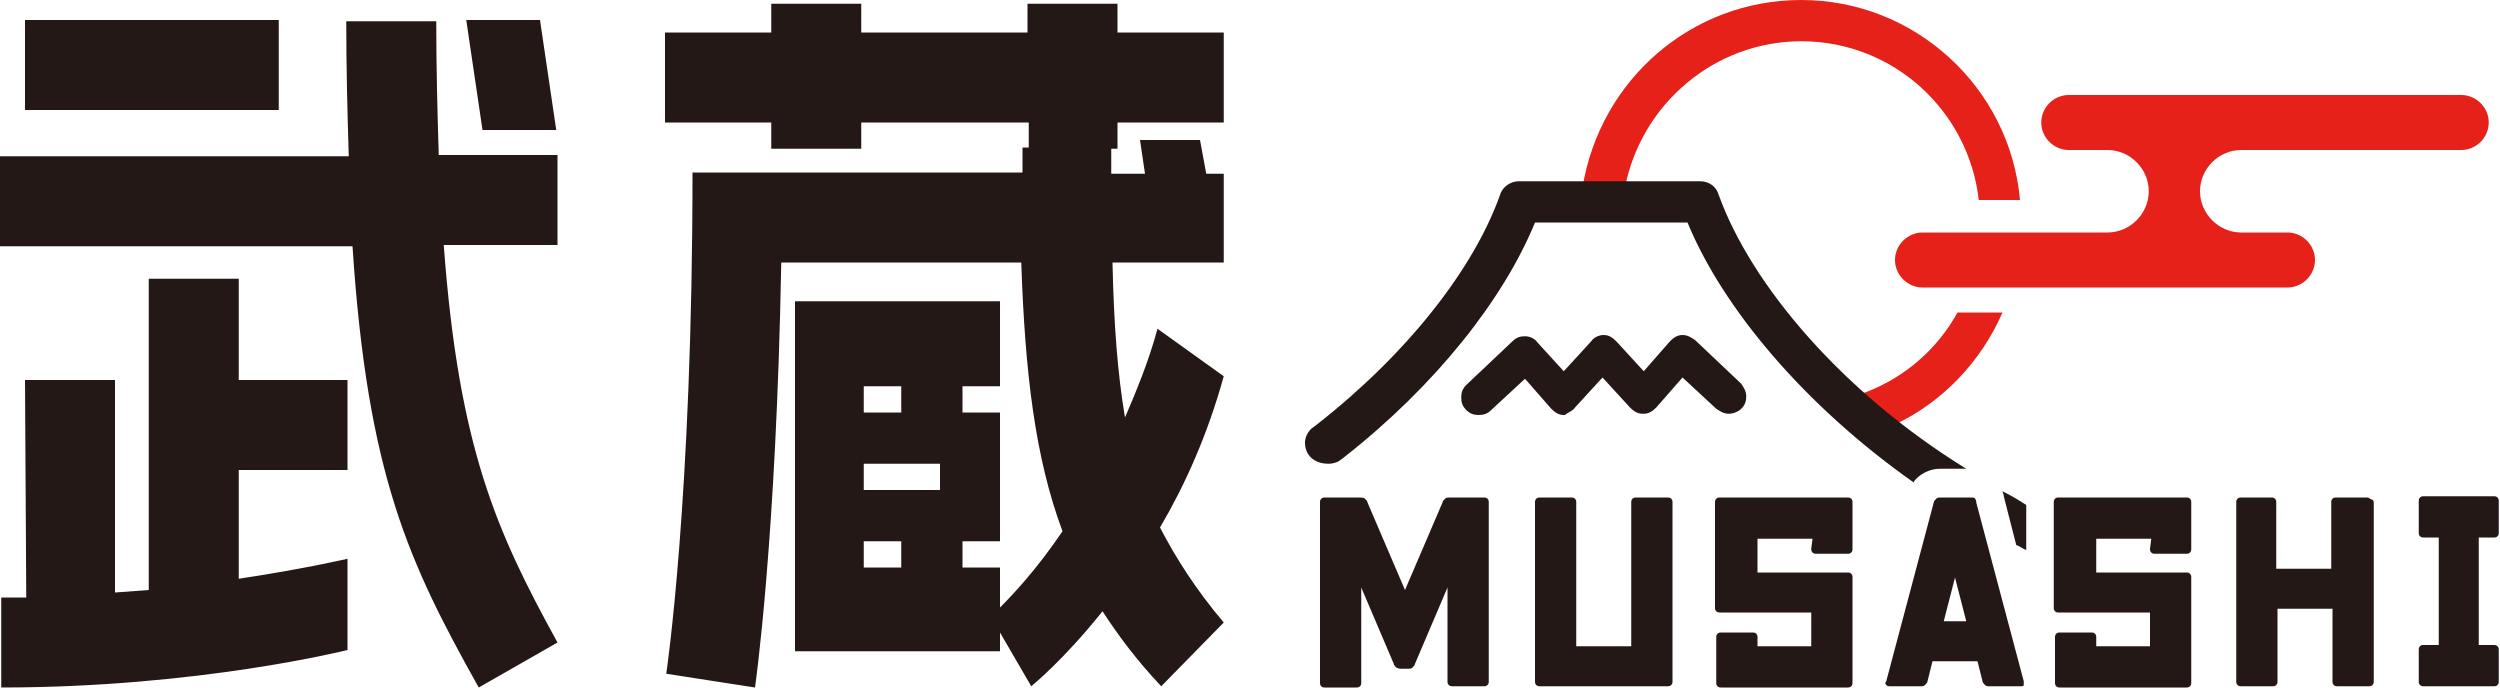 <?xml version="1.0" encoding="utf-8"?>
<!-- Generator: Adobe Illustrator 27.8.1, SVG Export Plug-In . SVG Version: 6.00 Build 0)  -->
<svg version="1.1" id="レイヤー_1" xmlns="http://www.w3.org/2000/svg" xmlns:xlink="http://www.w3.org/1999/xlink" x="0px"
	 y="0px" viewBox="0 0 200 55" style="enable-background:new 0 0 200 55;" xml:space="preserve">
<style type="text/css">
	.st0{fill:#E6211A;}
	.st1{fill:#231815;}
</style>
<g>
	<path class="st0" d="M168.6,18.6c1.8,0,3.3-1.5,3.3-3.3s-1.5-3.3-3.3-3.3h-3.1c-1.2,0-2.2-1-2.2-2.2s1-2.2,2.2-2.2h31.4
		c1.2,0,2.2,1,2.2,2.2s-1,2.2-2.2,2.2h-17.6c-1.8,0-3.3,1.5-3.3,3.3s1.5,3.3,3.3,3.3h3.7c1.2,0,2.2,1,2.2,2.2s-1,2.2-2.2,2.2h-29.2
		c-1.2,0-2.2-1-2.2-2.2s1-2.2,2.2-2.2H168.6z M130,15c1.3-6.7,7.2-11.7,14.1-11.7c7.4,0,13.4,5.6,14.2,12.7h3.3
		c-0.8-9-8.4-16-17.5-16c-8.8,0-16.1,6.4-17.5,15H130z M151.5,34c3.9-1.8,7-5.1,8.7-9h-3.6c-1.6,2.9-4.2,5.2-7.4,6.4
		c-0.1,0-0.2,0.1-0.3,0.2C149.7,32.5,150.6,33.3,151.5,34z"/>
</g>
<g>
	<path class="st1" d="M108.8,39.8c0.1,0,0.3,0,0.4,0.1s0.2,0.2,0.2,0.3l3,7l3-7c0-0.1,0.1-0.2,0.2-0.3s0.2-0.1,0.4-0.1h2.7
		c0.1,0,0.2,0,0.3,0.1c0.1,0.1,0.1,0.2,0.1,0.3v14.3c0,0.1,0,0.2-0.1,0.3s-0.2,0.1-0.3,0.1h-2.5c-0.1,0-0.2,0-0.3-0.1
		c-0.1-0.1-0.1-0.2-0.1-0.3V47l-2.6,6.1c0,0.1-0.1,0.2-0.2,0.3s-0.2,0.1-0.4,0.1h-0.5c-0.1,0-0.2,0-0.4-0.1
		c-0.1-0.1-0.2-0.2-0.2-0.3l-2.6-6.1v7.6c0,0.1,0,0.2-0.1,0.3s-0.2,0.1-0.3,0.1H106c-0.1,0-0.2,0-0.3-0.1c-0.1-0.1-0.1-0.2-0.1-0.3
		V40.2c0-0.1,0-0.2,0.1-0.3s0.2-0.1,0.3-0.1C106,39.8,108.8,39.8,108.8,39.8z M122.8,54.5V40.2c0-0.1,0-0.2,0.1-0.3s0.2-0.1,0.3-0.1
		h2.5c0.1,0,0.2,0,0.3,0.1c0.1,0.1,0.1,0.2,0.1,0.3v11.5h4.4V40.2c0-0.1,0-0.2,0.1-0.3s0.2-0.1,0.3-0.1h2.5c0.1,0,0.2,0,0.3,0.1
		s0.1,0.2,0.1,0.3v14.3c0,0.1,0,0.2-0.1,0.3s-0.2,0.1-0.3,0.1h-2.9h-7.3c-0.1,0-0.2,0-0.3-0.1S122.8,54.6,122.8,54.5z M145,43.1
		h-4.4v2.7h3.2h3.1h0.9c0.1,0,0.2,0,0.3,0.1s0.1,0.2,0.1,0.3v8.4c0,0.1,0,0.2-0.1,0.3s-0.2,0.1-0.3,0.1h-0.9h-9.2
		c-0.1,0-0.2,0-0.3-0.1s-0.1-0.2-0.1-0.3V51c0-0.1,0-0.2,0.1-0.3s0.2-0.1,0.3-0.1h2.5c0.1,0,0.2,0,0.3,0.1s0.1,0.2,0.1,0.3v0.7h4.3
		V49h-6.4h-0.9c-0.1,0-0.2,0-0.3-0.1s-0.1-0.2-0.1-0.3v-8.4c0-0.1,0-0.2,0.1-0.3s0.2-0.1,0.3-0.1h2h6.1h0.1h2c0.1,0,0.2,0,0.3,0.1
		s0.1,0.2,0.1,0.3v3.7c0,0.1,0,0.2-0.1,0.3s-0.2,0.1-0.3,0.1h-2.5c-0.1,0-0.2,0-0.3-0.1s-0.1-0.2-0.1-0.3L145,43.1L145,43.1z
		 M158.1,40.2l3.8,14.3c0,0.1,0,0.2,0,0.3s-0.1,0.1-0.3,0.1h-2.5c-0.1,0-0.2,0-0.3-0.1s-0.2-0.2-0.2-0.3l-0.4-1.6h-3.6l-0.4,1.6
		c0,0.1-0.1,0.2-0.2,0.3c-0.1,0.1-0.2,0.1-0.3,0.1h-2.5c-0.1,0-0.2,0-0.3-0.1s-0.1-0.2,0-0.3l3.8-14.3c0-0.1,0.1-0.2,0.2-0.3
		c0.1-0.1,0.2-0.1,0.3-0.1h2.5c0.1,0,0.3,0,0.3,0.1C158.1,40,158.1,40.1,158.1,40.2z M157.3,49.7l-0.9-3.5l-0.9,3.5H157.3z
		 M172.1,43.1h-4.4v2.7h3.2h3.1h0.9c0.1,0,0.2,0,0.3,0.1s0.1,0.2,0.1,0.3v8.4c0,0.1,0,0.2-0.1,0.3S175,55,174.9,55H174h-9.2
		c-0.1,0-0.2,0-0.3-0.1s-0.1-0.2-0.1-0.3V51c0-0.1,0-0.2,0.1-0.3s0.2-0.1,0.3-0.1h2.5c0.1,0,0.2,0,0.3,0.1s0.1,0.2,0.1,0.3v0.7h4.3
		V49h-6.4h-0.9c-0.1,0-0.2,0-0.3-0.1s-0.1-0.2-0.1-0.3v-8.4c0-0.1,0-0.2,0.1-0.3s0.2-0.1,0.3-0.1h2h6.1h0.1h2c0.1,0,0.2,0,0.3,0.1
		s0.1,0.2,0.1,0.3v3.7c0,0.1,0,0.2-0.1,0.3s-0.2,0.1-0.3,0.1h-2.5c-0.1,0-0.2,0-0.3-0.1S172,44,172,43.9L172.1,43.1L172.1,43.1z
		 M189.9,40.2v14.3c0,0.1,0,0.2-0.1,0.3s-0.2,0.1-0.3,0.1H187c-0.1,0-0.2,0-0.3-0.1s-0.1-0.2-0.1-0.3v-5.8h-4.4v5.8
		c0,0.1,0,0.2-0.1,0.3s-0.2,0.1-0.3,0.1h-2.5c-0.1,0-0.2,0-0.3-0.1s-0.1-0.2-0.1-0.3V40.2c0-0.1,0-0.2,0.1-0.3s0.2-0.1,0.3-0.1h2.4
		c0.1,0,0.2,0,0.3,0.1s0.1,0.2,0.1,0.3v5.3h4.4v-5.3c0-0.1,0-0.2,0.1-0.3s0.2-0.1,0.3-0.1h2.4c0.1,0,0.2,0,0.3,0.1
		C189.9,40,189.9,40.1,189.9,40.2z M195.1,43h-1.2c-0.1,0-0.2,0-0.3-0.1s-0.1-0.2-0.1-0.3v-2.5c0-0.1,0-0.2,0.1-0.3s0.2-0.1,0.3-0.1
		h2.8h2.8c0.1,0,0.2,0,0.3,0.1s0.1,0.2,0.1,0.3v2.5c0,0.1,0,0.2-0.1,0.3s-0.2,0.1-0.3,0.1h-1.2v8.6h1.2c0.1,0,0.2,0,0.3,0.1
		s0.1,0.2,0.1,0.3v2.5c0,0.1,0,0.2-0.1,0.3s-0.2,0.1-0.3,0.1h-2.8h-2.8c-0.1,0-0.2,0-0.3-0.1s-0.1-0.2-0.1-0.3V52
		c0-0.1,0-0.2,0.1-0.3s0.2-0.1,0.3-0.1h1.2V43z M34.9,1.6c0,4,0.1,7.5,0.2,10.8h9.5v7.2h-9.1c1.2,16.2,4.2,22.9,9.1,31.8L38.3,55
		c-5.6-10-8.9-17-10.1-35.3H0v-7.2h27.9c-0.1-3.3-0.2-6.9-0.2-10.8h7.2V1.6z M2,30.4h7.2v17l2.7-0.2V22.3h7.2v8.1h8.7v7.2h-8.7v8.7
		c5.3-0.8,8.7-1.6,8.7-1.6V52c0,0-11.9,3-27.7,3v-7.2h2L2,30.4L2,30.4z M2,8.8V1.6h20.3v7.2H2z M37.3,1.6h5.9l1.3,8.8h-5.9L37.3,1.6
		z M89.4,0.3v2.3h8.5v7.2h-8.5v2.1h-0.5v2h2.7l-0.4-2.7H96l0.5,2.7h1.4V21H89c0.1,4.8,0.4,8.9,1,12.4c0.9-2.1,1.9-4.5,2.6-7.1
		l5.3,3.8c-1.3,4.7-3.1,8.7-5.1,12.1c1.3,2.5,2.9,5,5.1,7.6l-5,5.1c-1.9-2-3.4-4-4.7-6c-3.1,3.9-5.7,6-5.7,6L80,50.6v1.5H63.6v-28
		H80v6.8h-3V33h3v10.3h-3v2.1h3v3.2c1-1,2.9-3,5-6.1c-2.2-5.9-3-12.7-3.3-21.5H62.5c-0.4,22.3-2.1,34-2.1,34l-7.1-1.1
		c0,0,2.1-14,2.1-40.1h26.4v-2h0.5v-2H68.9v2.1h-7.2V9.8h-8.5V2.6h8.5V0.3h7.2v2.3h13.3V0.3H89.4z M69.1,30.9V33h3v-2.1H69.1z
		 M75.2,39.2v-2.1h-6.1v2.1H75.2z M72.1,45.4v-2.1h-3v2.1H72.1z M126,32.6l2.2-2.4l2.2,2.4c0.3,0.3,0.6,0.5,1,0.5h0.1l0,0
		c0.4,0,0.7-0.2,1-0.5l2.1-2.4l2.7,2.5c0.3,0.2,0.6,0.4,1,0.4s0.8-0.2,1-0.4c0.3-0.3,0.4-0.6,0.4-1c0-0.4-0.2-0.7-0.4-1l-3.7-3.5
		c-0.3-0.2-0.6-0.4-1-0.4l0,0c-0.4,0-0.7,0.2-1,0.5l-2.1,2.4l-2.2-2.4c-0.3-0.3-0.6-0.5-1-0.5s-0.8,0.2-1,0.5l-2.2,2.4l-2.1-2.3
		c-0.2-0.3-0.6-0.5-1-0.5s-0.7,0.1-1,0.4l-3.7,3.5c-0.3,0.3-0.4,0.6-0.4,1s0.1,0.7,0.4,1s0.6,0.4,1,0.4s0.7-0.1,1-0.4l2.7-2.5
		l2.1,2.4c0.3,0.3,0.6,0.5,1,0.5h0.1C125.4,33,125.8,32.9,126,32.6z M104.4,35.4c0-0.4,0.2-0.8,0.5-1.1l0.4-0.3
		c7.3-5.7,12.6-12.5,14.7-18.4c0.2-0.7,0.9-1.1,1.5-1.1H136c0.7,0,1.3,0.4,1.5,1.1c2.6,7.2,9.9,15.8,19.8,21.9h-2.1
		c-0.7,0-1.4,0.3-1.9,0.8c-0.1,0.1-0.2,0.2-0.2,0.3c-8.8-6.2-15.3-14-18.1-20.8h-12.2c-2.5,6.1-7.9,13-15.3,18.8l-0.4,0.3
		c-0.2,0.1-0.5,0.2-0.8,0.2C105.1,37.1,104.4,36.4,104.4,35.4z M160.2,39.3c0,0.1,0.1,0.2,0.1,0.4l1,3.9c0.3,0.1,0.5,0.3,0.8,0.4
		v-3.6C161.5,40,160.8,39.6,160.2,39.3z"/>
</g>
</svg>
